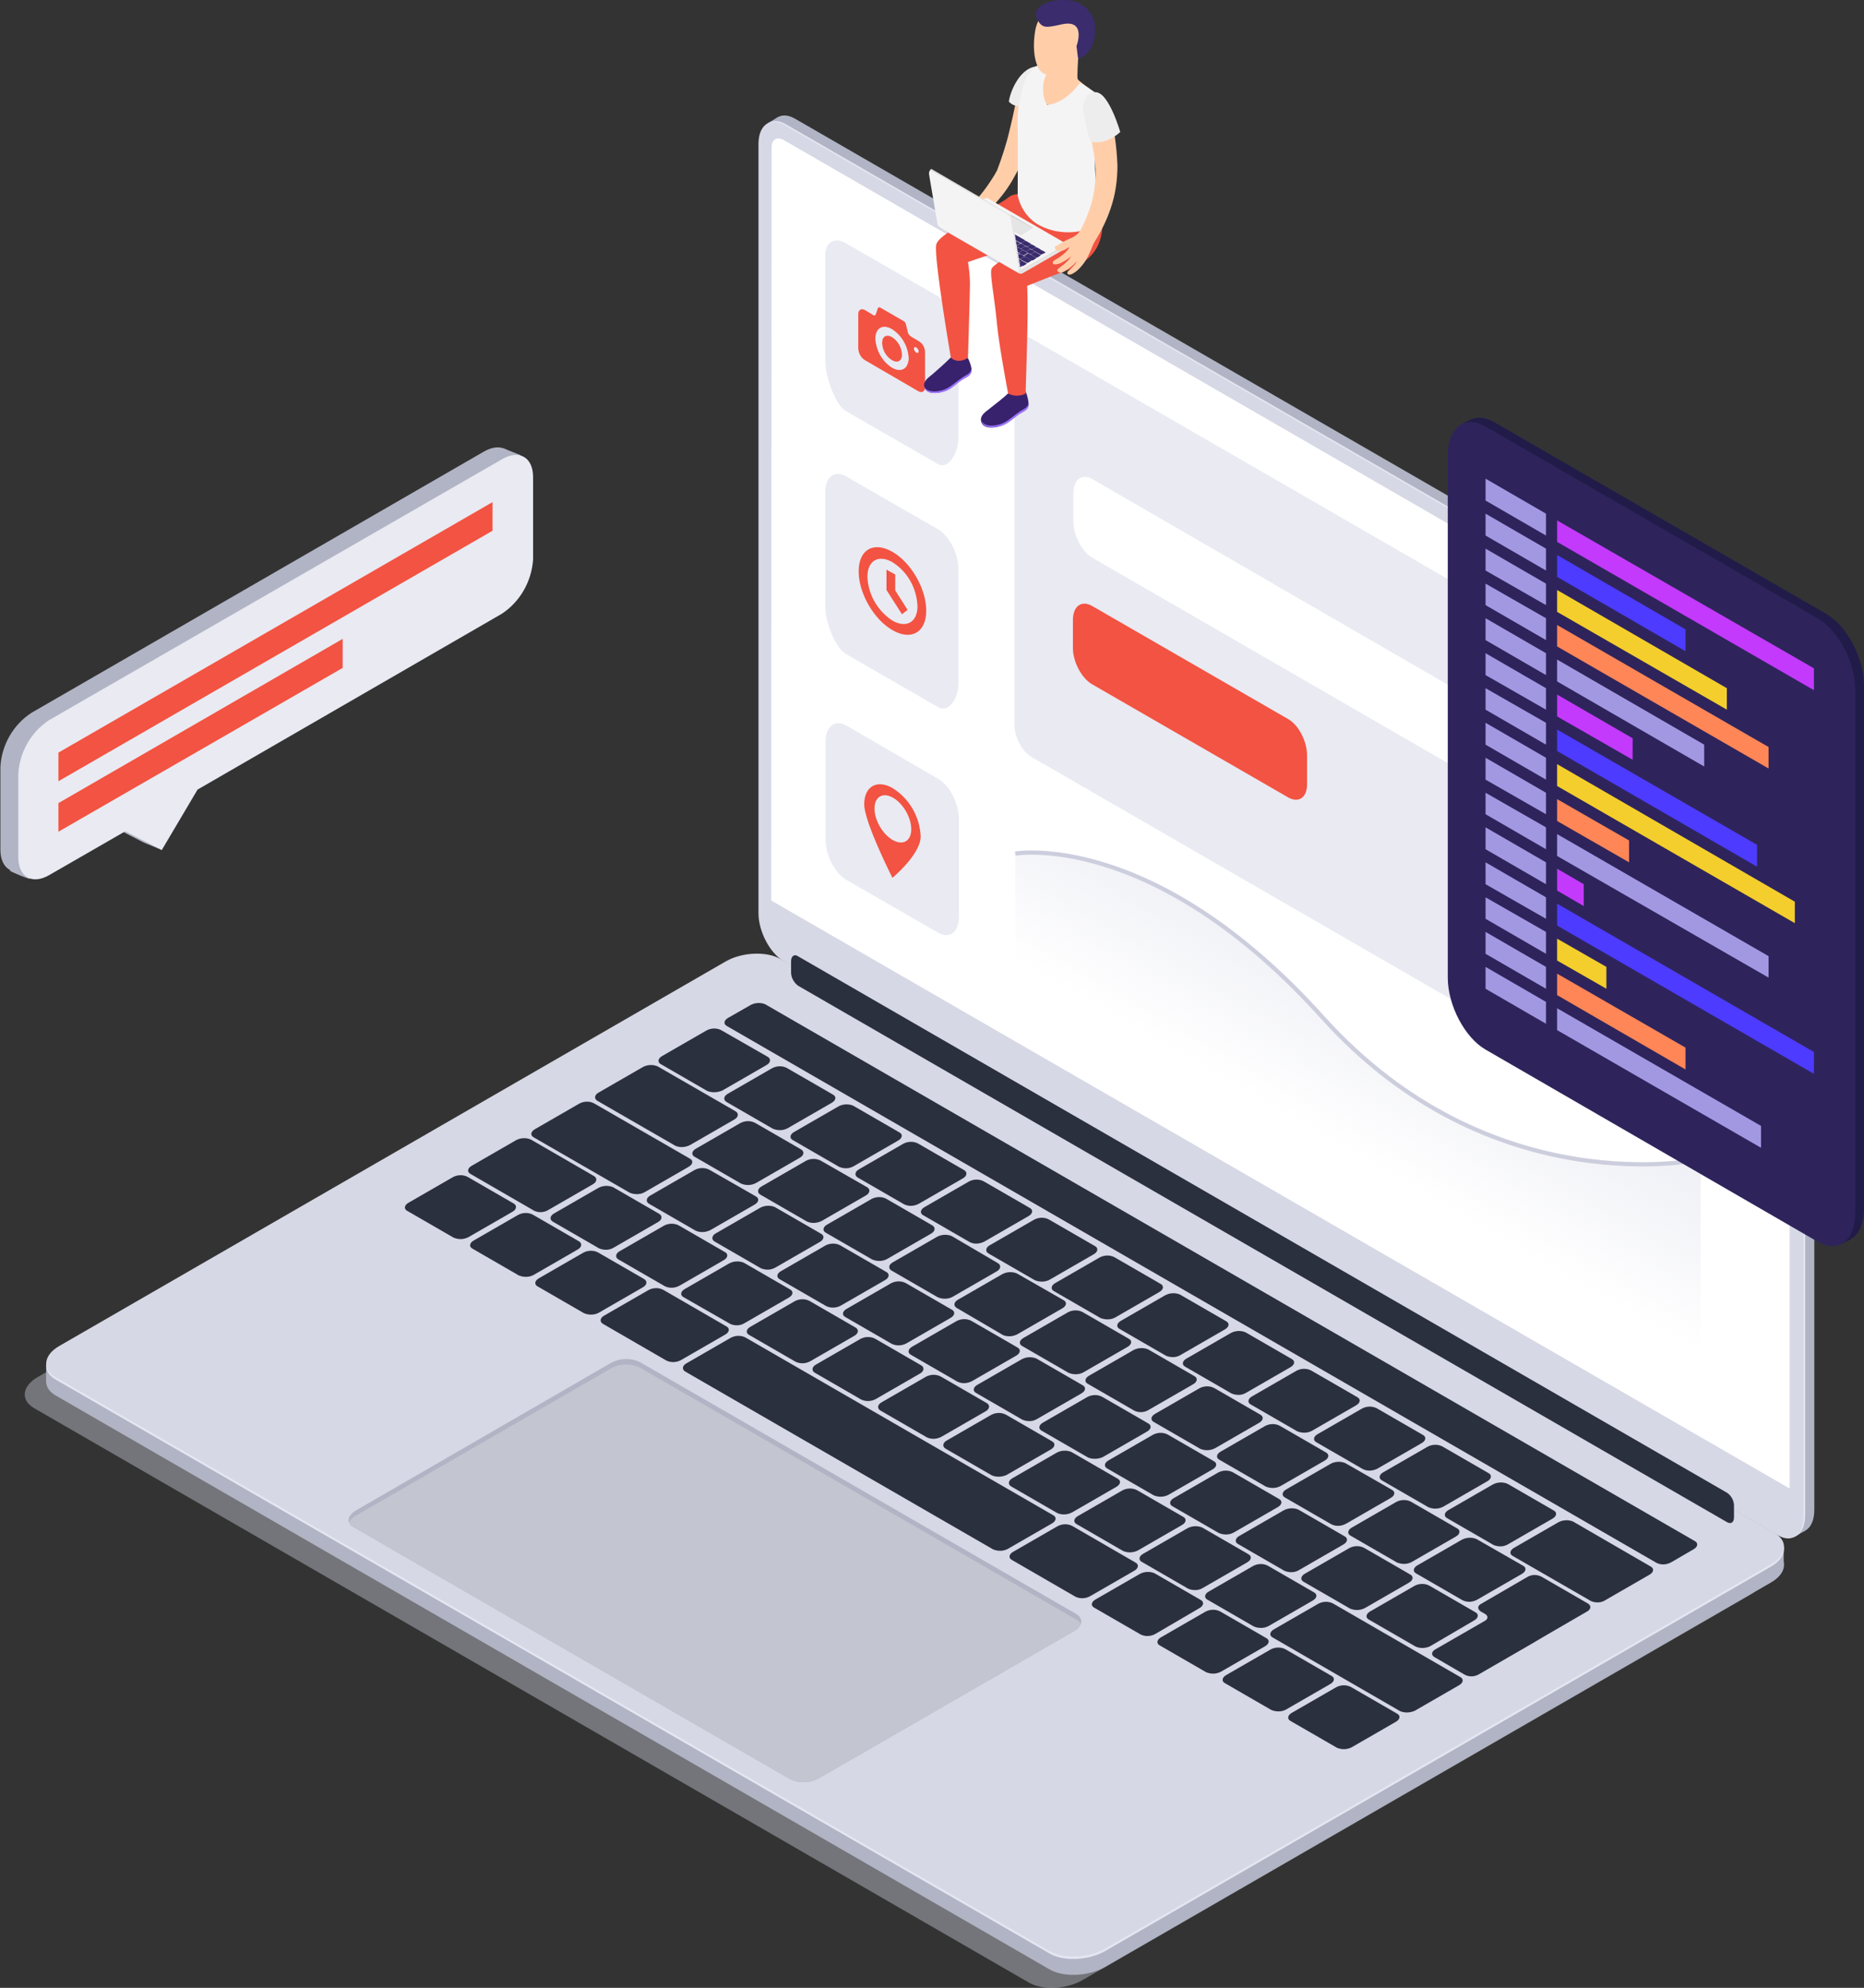 <?xml version="1.0" encoding="utf-8"?>
<!-- Generator: Adobe Illustrator 23.0.6, SVG Export Plug-In . SVG Version: 6.00 Build 0)  -->
<svg version="1.1" id="Calque_1" xmlns="http://www.w3.org/2000/svg" xmlns:xlink="http://www.w3.org/1999/xlink" x="0px" y="0px"
	 viewBox="0 0 468.9 500" style="enable-background:new 0 0 468.9 500;" xml:space="preserve">
<rect x="0" y="0" width="468.9" height="500" fill="#333333" stroke="none"/>
<style type="text/css">
	.st0{fill:#B1B4C4;}
	.st1{fill:#E4E7F2;}
	.st2{fill:#D6D8E5;}
	.st3{fill:#FFFFFF;}
	.st4{opacity:0.5;fill:url(#SVGID_1_);enable-background:new    ;}
	.st5{opacity:0.4;fill:#D6D8E5;enable-background:new    ;}
	.st6{fill:#2B303F;}
	.st7{fill:#C3C6D1;}
	.st8{fill:#E9EAF2;}
	.st9{fill:#F35342;}
	.st10{fill:url(#SVGID_2_);}
	.st11{fill:none;stroke:#CCCEDD;stroke-width:1.06;stroke-miterlimit:10;}
	.st12{fill:#FFCEA9;}
	.st13{fill:#38226D;}
	.st14{fill:#9C73FF;}
	.st15{fill:#F4F4F4;}
	.st16{fill:#3A2C6D;}
	.st17{fill:#BFBFBF;}
	.st18{fill:#E5E5E5;}
	.st19{fill:#EDEDED;}
	.st20{fill:#211B49;}
	.st21{fill:#2E245B;}
	.st22{fill:#A298E2;}
	.st23{fill:#C33AFC;}
	.st24{fill:#F4CE2C;}
	.st25{fill:#FF8657;}
	.st26{fill:#4D3BFF;}
</style>
<title>app_development_SVG</title>
<g id="Слой_2">
	<g id="Слой_1-2">
		<g id="Laptop">
			<path class="st0" d="M450,384.6L199.9,240.2c-3.5-2-6.4-7.5-6.4-12.1V34.6c0-4.7,2.8-6.8,6.4-4.8L450,174.2
				c3.5,2,6.4,7.5,6.4,12.1v193.5C456.4,384.5,453.5,386.7,450,384.6z"/>
			<polygon class="st0" points="451.3,386.6 454.1,385 452.9,376.8 			"/>
			<path class="st0" d="M193.1,31l2.7-1.6l3.9,2.2c0,0-4.2,0.6-4.3,0.6S193.1,31,193.1,31z"/>
			<path class="st1" d="M447.8,386L197.6,241.6c-3.5-2-6.4-7.5-6.4-12.1V36c0-4.7,2.9-6.8,6.4-4.8l250.1,144.4
				c3.5,2,6.4,7.5,6.4,12.1v193.4C454.1,385.8,451.3,388,447.8,386z"/>
			<path class="st2" d="M447.3,386.2L197.2,241.8c-3.5-2-6.4-7.5-6.4-12.1V36.2c0-4.7,2.9-6.8,6.4-4.8l250.1,144.4
				c3.5,2,6.4,7.5,6.4,12.1v193.5C453.7,386.1,450.8,388.2,447.3,386.2z"/>
			<path class="st3" d="M450.2,374.4L194,226.5L194.1,37c0-1.9,1.4-2.7,3-1.8l250.1,144.4c1.8,1.2,2.9,3.1,3,5.3L450.2,374.4z"/>
			
				<linearGradient id="SVGID_1_" gradientUnits="userSpaceOnUse" x1="-238.04" y1="-1945.706" x2="-238.04" y2="-1778.436" gradientTransform="matrix(0.87 0.5 0 -1.15 529.19 -1828.523)">
				<stop  offset="0.21" style="stop-color:#FFFFFF;stop-opacity:0"/>
				<stop  offset="1" style="stop-color:#FFFFFF;stop-opacity:0.2"/>
			</linearGradient>
			<path class="st4" d="M450.1,374.5L194,226.5L194.1,37c0-1.9,1.4-2.7,3-1.8l250.1,144.4c1.8,1.2,2.9,3.1,3,5.3L450.1,374.5z"/>
			<path class="st5" d="M258.7,498.6L8.6,354.2c-3.5-2-3.1-5.6,1-7.9l167.6-96.7c4-2.3,10.2-2.6,13.7-0.6l250.1,144.4
				c3.5,2,3.1,5.6-1,7.9l-167.6,96.7C268.3,500.4,262.2,500.7,258.7,498.6z"/>
			<path class="st0" d="M264.1,495.4L14,351c-3.5-2-3.1-5.6,1-7.9l167.6-96.7c4-2.3,10.2-2.6,13.7-0.6l250.1,144.4
				c3.5,2,3.1,5.6-1,7.9l-167.5,96.7C273.8,497.1,267.6,497.4,264.1,495.4z"/>
			<polygon class="st0" points="11.6,347.7 11.6,343 17,345.2 			"/>
			<polygon class="st0" points="448.7,393.7 448.7,389.1 444.8,390.4 447.4,394.2 			"/>
			<path class="st1" d="M264.1,491.4L14,347c-3.5-2-3.1-5.6,1-7.9l167.6-96.7c4-2.3,10.2-2.6,13.7-0.6l250.1,144.4
				c3.5,2,3.1,5.6-1,7.9l-167.5,96.7C273.8,493.1,267.6,493.4,264.1,491.4z"/>
			<path class="st2" d="M264.1,490.8L14,346.4c-3.5-2-3.1-5.6,1-7.9l167.6-96.7c4-2.3,10.2-2.6,13.7-0.6l250.1,144.4
				c3.5,2,3.1,5.6-1,7.9l-167.5,96.7C273.8,492.5,267.6,492.8,264.1,490.8z"/>
			<path class="st6" d="M177.9,274.4l-11.6-6.7c-1-0.5-0.8-1.5,0.3-2.1l11.1-6.4c1.1-0.6,2.5-0.7,3.7-0.1l11.7,6.7
				c0.9,0.5,0.8,1.5-0.3,2.1l-11.1,6.4C180.5,274.8,179.1,274.9,177.9,274.4z"/>
			<path class="st6" d="M194.4,283.9l-11.6-6.7c-0.9-0.5-0.8-1.5,0.3-2.1l11.1-6.4c1.1-0.6,2.5-0.7,3.7-0.1l11.6,6.7
				c1,0.5,0.8,1.5-0.3,2.1l-11.1,6.4C197,284.4,195.6,284.4,194.4,283.9z"/>
			<path class="st6" d="M211.1,293.5l-11.6-6.7c-1-0.5-0.8-1.5,0.3-2.1l11.1-6.4c1.1-0.6,2.5-0.7,3.7-0.2l11.6,6.7
				c1,0.5,0.8,1.5-0.3,2.1l-11.1,6.4C213.6,294,212.3,294,211.1,293.5z"/>
			<path class="st6" d="M227.4,302.9l-11.6-6.7c-0.9-0.5-0.8-1.5,0.3-2.1l11.1-6.4c1.1-0.6,2.5-0.7,3.7-0.1l11.6,6.7
				c0.9,0.5,0.8,1.5-0.3,2.1l-11.1,6.4C229.9,303.4,228.6,303.5,227.4,302.9z"/>
			<path class="st6" d="M243.9,312.4l-11.6-6.7c-1-0.5-0.8-1.5,0.3-2.1l11.1-6.4c1.1-0.6,2.5-0.7,3.7-0.1l11.6,6.7
				c1,0.5,0.8,1.5-0.3,2.1l-11.1,6.4C246.4,312.9,245,313,243.9,312.4z"/>
			<path class="st6" d="M260.3,322l-11.6-6.7c-0.9-0.5-0.8-1.5,0.3-2.1l11.1-6.4c1.1-0.6,2.5-0.7,3.7-0.1l11.6,6.7
				c1,0.5,0.8,1.5-0.3,2.1l-11.1,6.4C262.9,322.5,261.5,322.5,260.3,322z"/>
			<path class="st6" d="M276.8,331.5l-11.6-6.7c-1-0.5-0.8-1.5,0.3-2.1l11.1-6.4c1.1-0.6,2.5-0.7,3.7-0.1l11.6,6.7
				c1,0.5,0.8,1.5-0.3,2.1l-11.1,6.4C279.4,332,278,332,276.8,331.5z"/>
			<path class="st6" d="M293.3,341l-11.6-6.7c-1-0.5-0.8-1.5,0.3-2.1l11.1-6.4c1.1-0.6,2.5-0.7,3.7-0.2l11.6,6.7
				c1,0.5,0.8,1.5-0.3,2.1l-11.1,6.4C295.9,341.5,294.5,341.5,293.3,341z"/>
			<path class="st6" d="M309.8,350.5l-11.6-6.7c-1-0.5-0.8-1.5,0.3-2.1l11.1-6.4c1.1-0.6,2.5-0.7,3.7-0.2l11.6,6.7
				c1,0.5,0.8,1.5-0.3,2.1l-11.1,6.4C312.4,351,311,351,309.8,350.5z"/>
			<path class="st6" d="M326.3,360l-11.6-6.7c-1-0.5-0.8-1.5,0.3-2.1l11.1-6.4c1.1-0.6,2.5-0.7,3.7-0.1l11.6,6.7
				c1,0.5,0.8,1.5-0.3,2.1l-11.1,6.4C328.9,360.5,327.5,360.5,326.3,360z"/>
			<path class="st6" d="M342.8,369.5l-11.6-6.7c-1-0.5-0.8-1.5,0.3-2.1l11.1-6.4c1.1-0.6,2.5-0.7,3.7-0.1l11.6,6.7
				c1,0.5,0.8,1.5-0.3,2.1l-11.1,6.4C345.3,370,344,370.1,342.8,369.5z"/>
			<path class="st6" d="M359.3,379.1l-11.6-6.7c-1-0.5-0.8-1.5,0.3-2.1l11.1-6.4c1.1-0.6,2.5-0.7,3.7-0.1l11.6,6.7
				c1,0.5,0.8,1.5-0.3,2.1l-11.1,6.4C361.8,379.6,360.5,379.6,359.3,379.1z"/>
			<path class="st6" d="M375.7,388.6l-11.6-6.7c-1-0.5-0.8-1.5,0.3-2.1l11.1-6.4c1.1-0.6,2.5-0.7,3.7-0.2l11.6,6.7
				c1,0.5,0.8,1.5-0.3,2.1l-11.1,6.4C378.3,389.1,376.9,389.1,375.7,388.6z"/>
			<path class="st6" d="M400.2,402.7l-19.6-11.3c-1-0.5-0.8-1.5,0.3-2.1l11.1-6.4c1.1-0.6,2.5-0.7,3.7-0.2l19.5,11.3
				c1,0.5,0.8,1.5-0.3,2.1l-11.1,6.4C402.7,403.2,401.4,403.2,400.2,402.7z"/>
			<path class="st6" d="M186.4,297.7l-11.6-6.7c-1-0.5-0.8-1.5,0.3-2.1l11.1-6.4c1.1-0.6,2.5-0.7,3.7-0.1l11.6,6.7
				c0.9,0.5,0.8,1.5-0.3,2.1l-11.1,6.4C188.9,298.2,187.6,298.2,186.4,297.7z"/>
			<path class="st6" d="M202.9,307.2l-11.6-6.7c-0.9-0.5-0.8-1.5,0.3-2.1l11.1-6.4c1.1-0.6,2.5-0.7,3.7-0.1l11.7,6.7
				c0.9,0.5,0.8,1.5-0.3,2.1l-11.1,6.4C205.5,307.7,204.1,307.8,202.9,307.2z"/>
			<path class="st6" d="M219.4,316.8l-11.6-6.7c-1-0.5-0.8-1.5,0.3-2.1l11.1-6.4c1.1-0.6,2.5-0.7,3.7-0.1l11.6,6.7
				c0.9,0.5,0.8,1.5-0.3,2.1l-11.1,6.4C222,317.3,220.6,317.3,219.4,316.8z"/>
			<path class="st6" d="M235.9,326.3l-11.6-6.7c-0.9-0.5-0.8-1.5,0.3-2.1l11.1-6.4c1.1-0.6,2.5-0.7,3.7-0.2l11.6,6.8
				c0.9,0.5,0.8,1.5-0.3,2.1l-11.1,6.4C238.5,326.8,237.1,326.8,235.9,326.3z"/>
			<path class="st6" d="M252.3,335.8l-11.6-6.8c-0.9-0.5-0.8-1.5,0.3-2.1l11.1-6.4c1.1-0.6,2.5-0.7,3.7-0.2l11.7,6.7
				c1,0.5,0.8,1.5-0.3,2.1l-11.1,6.4C254.9,336.2,253.5,336.3,252.3,335.8z"/>
			<path class="st6" d="M268.8,345.3l-11.6-6.7c-1-0.5-0.8-1.5,0.3-2.1l11.1-6.4c1.1-0.6,2.5-0.7,3.7-0.1l11.6,6.7
				c1,0.5,0.8,1.5-0.3,2.1l-11.1,6.4C271.4,345.8,270,345.8,268.8,345.3z"/>
			<path class="st6" d="M285.3,354.8l-11.6-6.7c-1-0.5-0.8-1.5,0.3-2.1l11.1-6.4c1.1-0.6,2.5-0.7,3.7-0.2l11.6,6.7
				c1,0.5,0.8,1.5-0.3,2.1l-11.1,6.4C287.9,355.3,286.5,355.4,285.3,354.8z"/>
			<path class="st6" d="M301.9,364.4l-11.6-6.7c-1-0.5-0.8-1.5,0.3-2.1l11.1-6.4c1.1-0.6,2.5-0.7,3.7-0.1l11.6,6.7
				c1,0.5,0.8,1.5-0.3,2.1l-11.1,6.4C304.4,364.9,303,364.9,301.9,364.4z"/>
			<path class="st6" d="M318.4,373.9l-11.6-6.7c-1-0.5-0.8-1.5,0.3-2.1l11.1-6.4c1.1-0.6,2.5-0.7,3.7-0.1l11.6,6.7
				c1,0.5,0.8,1.5-0.3,2.1l-11.1,6.4C320.9,374.4,319.6,374.4,318.4,373.9z"/>
			<path class="st6" d="M334.9,383.4l-11.6-6.7c-1-0.5-0.8-1.5,0.3-2.1l11.1-6.4c1.1-0.6,2.5-0.7,3.7-0.2l11.7,6.7
				c1,0.5,0.8,1.5-0.3,2.1l-11.1,6.4C337.5,383.9,336.1,384,334.9,383.4z"/>
			<path class="st6" d="M351.4,393l-11.6-6.7c-1-0.5-0.8-1.5,0.3-2.1l11.1-6.4c1.1-0.6,2.5-0.7,3.7-0.1l11.6,6.7
				c1,0.5,0.8,1.5-0.3,2.1l-11.1,6.4C354,393.5,352.6,393.5,351.4,393z"/>
			<path class="st6" d="M367.9,402.5l-11.6-6.7c-1-0.5-0.8-1.5,0.3-2.1l11.1-6.4c1.1-0.6,2.5-0.7,3.7-0.2l11.7,6.7
				c1,0.5,0.8,1.5-0.3,2.1l-11.1,6.4C370.5,403,369.1,403.1,367.9,402.5z"/>
			<path class="st6" d="M169.9,288.2l-19.6-11.3c-0.9-0.5-0.8-1.5,0.3-2.1l11.1-6.4c1.1-0.6,2.5-0.7,3.7-0.2l19.6,11.3
				c0.9,0.5,0.8,1.5-0.3,2.1l-11.1,6.4C172.4,288.6,171.1,288.7,169.9,288.2z"/>
			<path class="st6" d="M399.4,403.3l-11.6-6.7c-1.1-0.6-2.4-0.6-3.5,0l-11.7,6.8c-1,0.5-1,1.4,0,2l0.9,0.5c0.9,0.5,0.9,1.3,0,1.8
				l-12.5,7.2c-1,0.6-1,1.5,0,2l7.4,4.3c1.1,0.6,2.4,0.6,3.5,0l11.6-6.7l2.4-1.4l1.7-1l1.7-1l10-5.8
				C400.3,404.7,400.3,403.8,399.4,403.3z"/>
			<path class="st6" d="M114.1,311.3l-11.6-6.7c-1-0.5-0.8-1.5,0.3-2.1l11.1-6.4c1.1-0.6,2.5-0.7,3.7-0.1l11.6,6.7
				c0.9,0.5,0.8,1.5-0.3,2.1l-11.1,6.4C116.6,311.8,115.3,311.8,114.1,311.3z"/>
			<path class="st6" d="M130.5,320.8l-11.6-6.7c-1-0.5-0.8-1.5,0.3-2.1l11.1-6.4c1.1-0.6,2.5-0.7,3.7-0.1l11.6,6.7
				c0.9,0.5,0.8,1.5-0.3,2.1l-11.1,6.4C133.1,321.3,131.7,321.3,130.5,320.8z"/>
			<path class="st6" d="M146.9,330.3l-11.6-6.7c-1-0.5-0.8-1.5,0.3-2.1l11.1-6.4c1.1-0.6,2.5-0.7,3.7-0.1l11.6,6.7
				c0.9,0.5,0.8,1.5-0.3,2.1l-11.1,6.4C149.5,330.8,148.1,330.8,146.9,330.3z"/>
			<path class="st6" d="M286.9,411.1l-11.6-6.7c-1-0.5-0.8-1.5,0.3-2.1l11.1-6.4c1.1-0.6,2.5-0.7,3.7-0.2l11.6,6.7
				c1,0.5,0.8,1.5-0.3,2.1l-11.1,6.5C289.5,411.6,288.1,411.7,286.9,411.1z"/>
			<path class="st6" d="M303.4,420.6l-11.6-6.7c-1-0.5-0.8-1.5,0.3-2.1l11.1-6.4c1.1-0.6,2.5-0.7,3.7-0.1l11.6,6.7
				c1,0.5,0.8,1.5-0.3,2.1l-11.1,6.4C305.9,421.1,304.6,421.1,303.4,420.6z"/>
			<path class="st6" d="M319.8,430.1l-11.6-6.7c-1-0.5-0.8-1.5,0.3-2.1l11.1-6.4c1.1-0.6,2.5-0.7,3.7-0.1l11.6,6.7
				c1,0.5,0.8,1.5-0.3,2.1l-11.1,6.4C322.4,430.6,321,430.6,319.8,430.1z"/>
			<path class="st6" d="M336.3,439.6l-11.6-6.7c-1-0.5-0.8-1.5,0.3-2.1l11.1-6.4c1.1-0.6,2.5-0.7,3.7-0.1l11.6,6.7
				c1,0.5,0.8,1.5-0.3,2.1l-11.1,6.4C338.8,440.1,337.5,440.1,336.3,439.6z"/>
			<path class="st6" d="M167.6,342.2l-15.9-9.2c-0.9-0.5-0.8-1.5,0.3-2.1l11.1-6.4c1.1-0.6,2.5-0.7,3.7-0.1l15.9,9.2
				c1,0.5,0.8,1.5-0.3,2.1l-11.1,6.4C170.2,342.7,168.8,342.8,167.6,342.2z"/>
			<path class="st6" d="M270.5,401.6l-15.9-9.2c-1-0.5-0.8-1.5,0.3-2.1l11.1-6.4c1.1-0.6,2.5-0.7,3.7-0.1l15.9,9.2
				c1,0.5,0.8,1.5-0.3,2.1l-11.1,6.4C273.1,402.1,271.7,402.2,270.5,401.6z"/>
			<path class="st6" d="M249.8,389.7L172.4,345c-0.9-0.5-0.8-1.5,0.3-2.1l11.1-6.4c1.1-0.6,2.5-0.7,3.7-0.1l77.4,44.7
				c1,0.5,0.8,1.5-0.3,2.1l-11.1,6.4C252.4,390.2,251,390.2,249.8,389.7z"/>
			<path class="st6" d="M174.9,309.5l-11.6-6.7c-0.9-0.5-0.8-1.5,0.3-2.1l11.1-6.4c1.1-0.6,2.5-0.7,3.7-0.1l11.7,6.7
				c1,0.5,0.8,1.5-0.3,2.1l-11.1,6.4C177.5,310,176.1,310.1,174.9,309.5z"/>
			<path class="st6" d="M191.4,319l-11.6-6.7c-0.9-0.5-0.8-1.5,0.3-2.1l11.1-6.4c1.1-0.6,2.5-0.7,3.7-0.2l11.6,6.7
				c1,0.5,0.8,1.5-0.3,2.1l-11.1,6.4C193.9,319.5,192.6,319.5,191.4,319z"/>
			<path class="st6" d="M207.8,328.5l-11.6-6.7c-1-0.5-0.8-1.5,0.3-2.1l11.1-6.4c1.1-0.6,2.5-0.7,3.7-0.1l11.6,6.7
				c1,0.5,0.8,1.5-0.3,2.1l-11.1,6.4C210.4,329,209,329.1,207.8,328.5z"/>
			<path class="st6" d="M224.3,338l-11.6-6.7c-1-0.5-0.8-1.5,0.3-2.1l11.1-6.4c1.1-0.6,2.5-0.7,3.7-0.1l11.6,6.7
				c1,0.5,0.8,1.5-0.3,2.1l-11.1,6.4C226.9,338.5,225.5,338.6,224.3,338z"/>
			<path class="st6" d="M240.8,347.5l-11.6-6.7c-1-0.5-0.8-1.5,0.3-2.1l11.1-6.4c1.1-0.6,2.5-0.7,3.7-0.1l11.6,6.7
				c1,0.5,0.8,1.5-0.3,2.1l-11.1,6.4C243.3,348,242,348.1,240.8,347.5z"/>
			<path class="st6" d="M257.2,357.1l-11.6-6.7c-1-0.5-0.8-1.5,0.3-2.1l11.1-6.4c1.1-0.6,2.5-0.7,3.7-0.2l11.6,6.7
				c1,0.5,0.8,1.5-0.3,2.1l-11.1,6.4C259.8,357.6,258.4,357.6,257.2,357.1z"/>
			<path class="st6" d="M273.7,366.6l-11.6-6.7c-1-0.5-0.8-1.5,0.3-2.1l11.1-6.4c1.1-0.6,2.5-0.7,3.7-0.1l11.6,6.7
				c1,0.5,0.8,1.5-0.3,2.1l-11.1,6.4C276.3,367,274.9,367.1,273.7,366.6z"/>
			<path class="st6" d="M290.2,376.1l-11.6-6.7c-1-0.5-0.8-1.5,0.3-2.1l11.1-6.4c1.1-0.6,2.5-0.7,3.7-0.1l11.6,6.7
				c1,0.5,0.8,1.5-0.3,2.1l-11.1,6.4C292.7,376.6,291.4,376.6,290.2,376.1z"/>
			<path class="st6" d="M306.6,385.6l-11.6-6.7c-1-0.5-0.8-1.5,0.3-2.1l11.1-6.4c1.1-0.6,2.5-0.7,3.7-0.1l11.6,6.7
				c1,0.5,0.8,1.5-0.3,2.1l-11.1,6.4C309.2,386.1,307.8,386.1,306.6,385.6z"/>
			<path class="st6" d="M323.1,395.1l-11.6-6.7c-1-0.5-0.8-1.5,0.3-2.1l11.1-6.4c1.1-0.6,2.5-0.7,3.7-0.2l11.6,6.7
				c1,0.5,0.8,1.5-0.3,2.1l-11.1,6.4C325.7,395.6,324.3,395.6,323.1,395.1z"/>
			<path class="st6" d="M339.6,404.6l-11.6-6.7c-1-0.5-0.8-1.5,0.3-2.1l11.1-6.4c1.1-0.6,2.5-0.7,3.7-0.1l11.6,6.7
				c1,0.5,0.8,1.5-0.3,2.1l-11.1,6.4C342.1,405.1,340.8,405.1,339.6,404.6z"/>
			<path class="st6" d="M356,414.1l-11.6-6.7c-1-0.5-0.8-1.5,0.3-2.1l11.1-6.4c1.1-0.6,2.5-0.7,3.7-0.1l11.6,6.7
				c1,0.5,0.8,1.5-0.3,2.1l-11.1,6.5C358.6,414.6,357.2,414.7,356,414.1z"/>
			<path class="st6" d="M158.4,300l-24.1-13.9c-1-0.5-0.8-1.5,0.3-2.1l11.1-6.4c1.1-0.6,2.5-0.7,3.7-0.1l24.1,13.9
				c1,0.5,0.8,1.5-0.3,2.1l-11.1,6.4C161,300.5,159.6,300.5,158.4,300z"/>
			<path class="st6" d="M150.7,314l-11.6-6.7c-0.9-0.5-0.8-1.5,0.3-2.1l11.1-6.4c1.1-0.6,2.5-0.7,3.7-0.2l11.6,6.7
				c0.9,0.5,0.8,1.5-0.3,2.1l-11.1,6.4C153.3,314.5,151.9,314.5,150.7,314z"/>
			<path class="st6" d="M167.2,323.5l-11.6-6.7c-0.9-0.5-0.8-1.5,0.3-2.1l11.1-6.4c1.1-0.6,2.5-0.7,3.7-0.1l11.6,6.7
				c1,0.5,0.8,1.5-0.3,2.1l-11.1,6.4C169.8,324,168.4,324.1,167.2,323.5z"/>
			<path class="st6" d="M183.7,333l-11.7-6.7c-1-0.5-0.8-1.5,0.3-2.1l11.1-6.4c1.1-0.6,2.5-0.7,3.7-0.2l11.6,6.7
				c1,0.5,0.8,1.5-0.3,2.1l-11.1,6.4C186.2,333.5,184.8,333.5,183.7,333z"/>
			<path class="st6" d="M200.1,342.5l-11.6-6.7c-1-0.5-0.8-1.5,0.3-2.1l11.1-6.4c1.1-0.6,2.5-0.7,3.7-0.1l11.6,6.7
				c0.9,0.5,0.8,1.5-0.3,2.1l-11.1,6.4C202.7,343,201.3,343.1,200.1,342.5z"/>
			<path class="st6" d="M216.6,352l-11.6-6.7c-0.9-0.5-0.8-1.5,0.3-2.1l11.1-6.4c1.1-0.6,2.5-0.7,3.7-0.1l11.6,6.7
				c0.9,0.5,0.8,1.5-0.3,2.1l-11.1,6.4C219.2,352.5,217.8,352.6,216.6,352z"/>
			<path class="st6" d="M233.1,361.5l-11.6-6.7c-0.9-0.5-0.8-1.5,0.3-2.1l11.1-6.4c1.1-0.6,2.5-0.7,3.7-0.1l11.6,6.7
				c0.9,0.5,0.8,1.5-0.3,2.1l-11.1,6.4C235.6,362,234.3,362.1,233.1,361.5z"/>
			<path class="st6" d="M249.5,371.1l-11.6-6.7c-0.9-0.5-0.8-1.5,0.3-2.1l11.1-6.4c1.1-0.6,2.5-0.7,3.7-0.1l11.6,6.7
				c1,0.5,0.8,1.5-0.3,2.1l-11.1,6.4C252.1,371.5,250.7,371.6,249.5,371.1z"/>
			<path class="st6" d="M266,380.6l-11.6-6.7c-0.9-0.5-0.8-1.5,0.3-2.1l11.1-6.4c1.1-0.6,2.5-0.7,3.7-0.2l11.6,6.7
				c1,0.5,0.8,1.5-0.3,2.1l-11.1,6.4C268.6,381,267.2,381.1,266,380.6z"/>
			<path class="st6" d="M282.5,390.1l-11.6-6.7c-1-0.5-0.8-1.5,0.3-2.1l11.1-6.4c1.1-0.6,2.5-0.7,3.7-0.1l11.6,6.7
				c1,0.5,0.8,1.5-0.3,2.1l-11.1,6.4C285,390.6,283.6,390.6,282.5,390.1z"/>
			<path class="st6" d="M298.9,399.6l-11.6-6.7c-1-0.5-0.8-1.5,0.3-2.1l11.1-6.4c1.1-0.6,2.5-0.7,3.7-0.2l11.6,6.7
				c1,0.5,0.8,1.5-0.3,2.1l-11.1,6.4C301.5,400.1,300.1,400.1,298.9,399.6z"/>
			<path class="st6" d="M315.4,409.1l-11.6-6.7c-1-0.5-0.8-1.5,0.3-2.1l11.1-6.4c1.1-0.6,2.5-0.7,3.7-0.1l11.6,6.7
				c1,0.5,0.8,1.5-0.3,2.1l-11.1,6.4C318,409.6,316.6,409.6,315.4,409.1z"/>
			<path class="st6" d="M352.2,430.4l-32-18.5c-1-0.5-0.8-1.5,0.3-2.1l11.1-6.4c1.1-0.6,2.5-0.7,3.7-0.1l32,18.5
				c1,0.5,0.8,1.5-0.3,2.1l-11.1,6.4C354.8,430.8,353.4,430.9,352.2,430.4z"/>
			<path class="st6" d="M134.3,304.5l-15.9-9.2c-1-0.5-0.8-1.5,0.3-2.1l11.1-6.4c1.1-0.6,2.5-0.7,3.7-0.2l15.9,9.2
				c0.9,0.5,0.8,1.5-0.3,2.1l-11.1,6.4C136.9,305,135.5,305.1,134.3,304.5z"/>
			<path class="st6" d="M416.7,393.1l-233.8-135c-1-0.5-0.8-1.5,0.3-2.1l5.6-3.2c1.1-0.6,2.5-0.7,3.7-0.2l233.8,135
				c1,0.5,0.8,1.5-0.3,2.1l-5.5,3.2C419.3,393.6,417.9,393.7,416.7,393.1z"/>
			<path class="st0" d="M271.9,408.5c-0.3,0.7-0.9,1.3-1.6,1.7l-64.3,37.1c-2.2,1.2-4.8,1.3-7.1,0.3l-110-63.5
				c-0.5-0.2-0.8-0.6-1.1-1.1c-0.4-1,0.2-2.1,1.6-3l64.3-37.2c2.2-1.2,4.8-1.3,7.1-0.3l110,63.5
				C271.7,406.5,272.2,407.5,271.9,408.5z"/>
			<path class="st7" d="M271.9,408.5c-0.3,0.7-0.9,1.3-1.6,1.7l-64.3,37.1c-2.2,1.2-4.8,1.3-7.1,0.3l-110-63.5
				c-0.5-0.2-0.8-0.6-1.1-1.1c0.3-0.7,0.9-1.3,1.6-1.7l64.3-37.1c2.2-1.2,4.8-1.3,7.1-0.3l110,63.5
				C271.2,407.6,271.6,408,271.9,408.5z"/>
			<path class="st6" d="M434.5,382.9l-233.8-135c-1-0.8-1.7-2-1.7-3.3v-2.8c0-1.3,0.8-1.9,1.7-1.3l233.8,135c1.1,0.8,1.7,2,1.7,3.3
				v2.8C436.2,382.9,435.5,383.4,434.5,382.9z"/>
			<path class="st8" d="M236,234.6l-23.1-13.3c-2.9-1.7-5.2-6.2-5.2-10v-24.8c0-3.9,2.4-5.6,5.2-4l23.1,13.4c2.9,1.7,5.2,6.2,5.2,10
				v24.8C241.2,234.5,238.9,236.2,236,234.6z"/>
			<path class="st8" d="M235.9,177.8l-23.1-13.3c-2.9-1.7-5.2-8.5-5.2-11.8v-28.9c0-3.9,2.4-5.6,5.2-4l23.1,13.3
				c2.9,1.7,5.2,6.2,5.2,10V172C241.1,175.4,238.8,179.5,235.9,177.8z"/>
			<path class="st9" d="M224.5,158.5c-4.7-2.7-8.5-9.3-8.5-14.8s3.8-7.6,8.5-4.9s8.5,9.3,8.5,14.8S229.2,161.2,224.5,158.5z
				 M224.5,141.4c-3.5-2-6.3-0.4-6.3,3.7c0.2,4.5,2.6,8.6,6.3,11c3.5,2,6.3,0.4,6.3-3.6C230.6,147.9,228.3,143.8,224.5,141.4z"/>
			<polygon class="st9" points="226.9,154.5 223,148.4 223,143.3 225.2,144.5 225.2,148.5 228.3,153.4 			"/>
			<path class="st8" d="M235.9,116.7l-23.1-13.3c-2.9-1.7-5.2-9.2-5.2-12.6V64.2c0-3.3,2.4-4.7,5.2-3l23.1,13.3c3.1,2,5,5.4,5.2,9.1
				v26.6C241.1,113.5,238.8,118.3,235.9,116.7z"/>
			<path class="st9" d="M224.4,84.8c-1.4-0.8-2.5-0.2-2.5,1.5c0.1,1.8,1,3.4,2.5,4.3c1.4,0.8,2.5,0.2,2.5-1.4
				C226.8,87.3,225.8,85.7,224.4,84.8z M231.1,85.8l-2-1.2c-0.3-0.2-0.6-0.6-0.7-0.9l-0.5-2.1c-0.1-0.4-0.3-0.7-0.7-0.9l-5.7-3.3
				c-0.3-0.2-0.6-0.1-0.7,0.2l-0.5,1.5c-0.1,0.2-0.3,0.3-0.6,0.2c0,0-0.1,0-0.1-0.1l-2-1.2c-0.9-0.5-1.7-0.1-1.7,1v8.7
				c0.1,1.2,0.7,2.3,1.7,2.9l13.4,7.8c0.9,0.5,1.7,0.1,1.7-1v-8.7C232.7,87.4,232.1,86.4,231.1,85.8L231.1,85.8z M224.4,92.5
				c-2.5-1.6-4-4.3-4.2-7.3c0-2.7,1.9-3.8,4.2-2.4c2.5,1.6,4,4.3,4.2,7.3C228.5,92.8,226.7,93.8,224.4,92.5L224.4,92.5z M230.5,88.7
				c-0.3-0.2-0.6-0.6-0.6-1c0-0.4,0.3-0.5,0.6-0.3c0.3,0.2,0.6,0.6,0.6,1C231.1,88.7,230.8,88.9,230.5,88.7L230.5,88.7z"/>
			<path class="st9" d="M231.6,210.4c0,4.5-7.1,10.4-7.1,10.4s-7.1-14-7.1-18.5s3.2-6.3,7.1-4.1
				C228.7,200.8,231.4,205.4,231.6,210.4z"/>
			<ellipse transform="matrix(0.866 -0.5 0.5 0.866 -72.894 139.873)" class="st8" cx="224.6" cy="206" rx="3.8" ry="6.5"/>
			<path class="st8" d="M399.1,271l-139.6-80.6c-2.4-1.4-4.3-5-4.3-8.1V88.4c0-3.1,1.9-4.6,4.3-3.2l139.6,80.6
				c2.4,1.4,4.3,5,4.3,8.1v93.8C403.4,270.9,401.5,272.4,399.1,271z"/>
			<path class="st3" d="M383,202.8l-108.2-62.5c-2.6-1.5-4.8-5.6-4.8-9.1v-7.1c0-3.5,2.1-5.1,4.8-3.6L383,183.1
				c2.6,1.5,4.7,5.6,4.7,9.1v7.1C387.7,202.7,385.6,204.3,383,202.8z"/>
			<path class="st9" d="M324.1,200.6l-49.4-28.5c-2.6-1.5-4.8-5.6-4.8-9.1v-7c0-3.5,2.1-5.1,4.8-3.6l49.4,28.5
				c2.6,1.5,4.7,5.6,4.7,9.1v7C328.9,200.5,326.8,202.1,324.1,200.6z"/>
			
				<linearGradient id="SVGID_2_" gradientUnits="userSpaceOnUse" x1="262.172" y1="-37.316" x2="262.172" y2="-82.516" gradientTransform="matrix(0.87 0.5 0 -1.15 113.55 65.177)">
				<stop  offset="0" style="stop-color:#E9EAF2;stop-opacity:0.8"/>
				<stop  offset="1" style="stop-color:#E9EAF2;stop-opacity:0"/>
			</linearGradient>
			<path class="st10" d="M427.9,291.6c0,0-52.6,11.6-95.2-35.7s-77.3-41.2-77.3-41.2v29.5l172.4,99.6V291.6z"/>
			<path class="st11" d="M427.9,291.6c0,0-52.6,11.6-95.2-35.7s-77.3-41.2-77.3-41.2"/>
		</g>
		<g id="Men_12">
			<path id="_Контур_" class="st12" d="M255.2,44.4c-1.5,2.8-3.4,5.3-5.6,7.6c-0.6,0.7-5.2-1.1-4.3-1.6s4-4.7,5.5-7.5
				c1.3-3.4,2.4-6.8,3.2-10.3c0.9-3.5,1.8-8.5,2.5-10.9c0.4-1.8,1.8-3.2,3.5-3.6c1.7-0.4,2.8,0.1,2.4,2.1
				C262,23.7,259.3,37.5,255.2,44.4z"/>
			<path class="st13" d="M257.8,98.3c-1.4,1.2-3.6,0.1-3.7,0.2c-1.7,1.6-3.5,3-5.3,4.4c-0.9,0.7-2.3,1.6-2,3
				c0.4,2.4,4.3,1.7,5.8,0.9s2.7-2,4-2.8c1-0.6,2-0.9,2.1-2.2C258.9,101.1,258.1,98.2,257.8,98.3z"/>
			<path class="st14" d="M258.8,101.3c-0.2,1.2-1.1,1.5-2.1,2.1c-1.4,0.9-2.6,2.1-4.1,2.9s-4.7,1.4-5.7-0.4c0.5,2.3,4.3,1.6,5.8,0.9
				s2.7-2,4-2.8c1-0.6,2-0.9,2.1-2.2C258.8,101.6,258.8,101.5,258.8,101.3z"/>
			<path class="st13" d="M243.3,89.9c-1.4,1.2-3.9-0.1-4.1,0c-1.5,1.5-3.1,2.9-4.7,4.3c-0.9,0.7-2.3,1.7-2,3
				c0.4,2.4,4.3,1.7,5.8,0.9s2.6-2,4-2.8c1-0.6,2-0.9,2.1-2.2C244.5,92.3,243.5,89.8,243.3,89.9z"/>
			<path class="st14" d="M244.4,92.7c-0.2,1.2-1.1,1.5-2.1,2.1c-1.4,0.9-2.6,2.1-4.1,2.9s-4.7,1.4-5.7-0.4c0.5,2.3,4.3,1.6,5.8,0.9
				s2.6-2,4-2.8c1-0.6,2-0.9,2.1-2.2C244.4,93.1,244.4,92.9,244.4,92.7z"/>
			<path id="_Контур_2" class="st9" d="M277,52.2c1.6,9.9-2.8,13.6-8.6,15.8c-4.1,1.5-10,3.9-10,3.9s0.1,2.2,0.1,7.1
				c0,4.3-0.5,20-0.5,20c-1.4,0.7-3,0.7-4.4,0c0,0-2.3-12.1-2.8-17.5c-0.7-7.4-1.8-12.2-1.4-13.8c0.3-1.4,8.4-5.4,11-7.5l-16.9,5.7
				c0.3,1.8,0.5,3.7,0.5,5.6c-0.1,5.8-0.5,18.5-0.5,18.5s-2.3,1.7-4.3,0c0,0-4.3-25.1-3.7-28.4c0.5-3.2,15.4-9.6,18-11.8
				c0.9-0.8,2.1-1.1,3.3-0.9L277,52.2z"/>
			<g id="_Группа_">
				<g id="_Группа_2">
					<path id="_Контур_3" class="st15" d="M236.5,56.4l11.4-6.5c0.2-0.1,0.5-0.1,0.6,0l19.9,11.5l-11.7,6.7L236.5,56.4z"/>
					<path class="st16" d="M257.3,65.7l0.9,0.5c0.1,0,0.1,0.1,0,0.2l-0.8,0.5c-0.1,0-0.2,0-0.3,0l-0.9-0.5c-0.1,0-0.1-0.1,0-0.2
						l0.8-0.5C257.1,65.6,257.2,65.6,257.3,65.7z"/>
					<path class="st16" d="M256.1,65l0.9,0.5c0.1,0,0.1,0.1,0,0.2l-0.8,0.5c-0.1,0-0.2,0-0.3,0l-0.9-0.5c-0.1,0-0.1-0.1,0-0.2
						l0.8-0.5C255.9,64.9,256,64.9,256.1,65z"/>
					<path class="st16" d="M254.8,64.2l0.9,0.5c0.1,0,0.1,0.1,0,0.2l-0.8,0.5c-0.1,0-0.2,0-0.3,0l-0.9-0.5c-0.1,0-0.1-0.1,0-0.2
						l0.8-0.5C254.6,64.2,254.8,64.2,254.8,64.2z"/>
					<path class="st16" d="M253.6,63.5l0.9,0.5c0.1,0,0.1,0.1,0,0.2l-0.8,0.5c-0.1,0-0.2,0-0.3,0l-0.9-0.5c-0.1,0-0.1-0.1,0-0.2
						l0.8-0.5C253.4,63.5,253.5,63.5,253.6,63.5z"/>
					<path class="st16" d="M252.4,62.8l0.9,0.5c0.1,0,0.1,0.1,0,0.2l-0.8,0.5c-0.1,0-0.2,0-0.3,0l-0.9-0.5c-0.1,0-0.1-0.1,0-0.2
						l0.8-0.5C252.2,62.8,252.3,62.8,252.4,62.8z"/>
					<path class="st16" d="M251.2,62.1l0.9,0.5c0.1,0,0.1,0.1,0,0.2l-0.8,0.5c-0.1,0-0.2,0-0.3,0l-0.9-0.5c-0.1,0-0.1-0.1,0-0.2
						l0.8-0.5C251,62.1,251.1,62.1,251.2,62.1z"/>
					<path class="st16" d="M250,61.4l0.9,0.5c0.1,0,0.1,0.1,0,0.2l-0.8,0.5c-0.1,0-0.2,0-0.3,0l-0.9-0.5c-0.1,0-0.1-0.1,0-0.2
						l0.8-0.5C249.8,61.4,249.9,61.4,250,61.4z"/>
					<path class="st16" d="M248.7,60.7l0.9,0.5c0.1,0,0.1,0.1,0,0.2l-0.8,0.5c-0.1,0-0.2,0-0.3,0l-0.9-0.5c-0.1,0-0.1-0.1,0-0.2
						l0.8-0.5C248.5,60.7,248.6,60.7,248.7,60.7z"/>
					<path class="st16" d="M247.5,60l0.9,0.5c0.1,0,0.1,0.1,0,0.2l-0.8,0.5c-0.1,0-0.2,0-0.3,0l-0.9-0.5c-0.1,0-0.1-0.1,0-0.2
						l0.8-0.5C247.3,60,247.4,60,247.5,60z"/>
					<path class="st16" d="M246.3,59.3l0.9,0.5c0.1,0,0.1,0.1,0,0.2l-0.8,0.5c-0.1,0-0.2,0-0.3,0l-0.9-0.5c-0.1,0-0.1-0.1,0-0.2
						l0.8-0.5C246.1,59.2,246.2,59.2,246.3,59.3z"/>
					<path class="st16" d="M245.1,58.6l0.9,0.5c0.1,0,0.1,0.1,0,0.2l-0.8,0.5c-0.1,0-0.2,0-0.3,0l-0.9-0.5c-0.1,0-0.1-0.1,0-0.2
						l0.8-0.5C244.9,58.5,245,58.5,245.1,58.6z"/>
					<path class="st16" d="M243.8,57.9l0.9,0.5c0.1,0,0.1,0.1,0,0.2l-0.8,0.5c-0.1,0-0.2,0-0.3,0l-0.9-0.5c-0.1,0-0.1-0.1,0-0.2
						l0.8-0.5C243.6,57.8,243.8,57.8,243.8,57.9z"/>
					<path class="st16" d="M242.6,57.2l0.9,0.5c0.1,0,0.1,0.1,0,0.2l-0.8,0.5c-0.1,0-0.2,0-0.3,0l-0.9-0.5c-0.1,0-0.1-0.1,0-0.2
						l0.8-0.5C242.4,57.1,242.5,57.1,242.6,57.2z"/>
					<path class="st16" d="M240.8,56.1l1.4,0.8c0.1,0,0.1,0.1,0,0.2l-0.8,0.5c-0.1,0-0.2,0-0.3,0l-1.4-0.8c-0.1,0-0.1-0.1,0-0.2
						l0.8-0.5C240.6,56.1,240.7,56.1,240.8,56.1z"/>
					<path class="st16" d="M256.7,63.9l0.9,0.5c0.1,0,0.1,0.1,0,0.2l-0.8,0.5c-0.1,0.1-0.2,0.1-0.3,0l-0.9-0.5c-0.1,0-0.1-0.1,0-0.2
						l0.8-0.5C256.5,63.9,256.6,63.9,256.7,63.9z"/>
					<path class="st16" d="M255.4,63.2l0.9,0.5c0.1,0,0.1,0.1,0,0.2l-0.8,0.5c-0.1,0-0.2,0-0.3,0l-0.9-0.5c-0.1,0-0.1-0.1,0-0.2
						l0.8-0.5C255.3,63.2,255.4,63.2,255.4,63.2z"/>
					<path class="st16" d="M254.2,62.5l0.9,0.5c0.1,0,0.1,0.1,0,0.2l-0.8,0.5c-0.1,0-0.2,0-0.3,0l-0.9-0.5c-0.1,0-0.1-0.1,0-0.2
						l0.8-0.5C254,62.5,254.1,62.5,254.2,62.5z"/>
					<path class="st16" d="M253,61.8l0.9,0.5c0.1,0,0.1,0.1,0,0.2l-0.8,0.5c-0.1,0-0.2,0-0.3,0l-0.9-0.5c-0.1,0-0.1-0.1,0-0.2
						l0.8-0.5C252.8,61.8,252.9,61.7,253,61.8z"/>
					<path class="st16" d="M251.8,61.1l0.9,0.5c0.1,0,0.1,0.1,0,0.2l-0.8,0.5c-0.1,0-0.2,0-0.3,0l-0.9-0.5c-0.1,0-0.1-0.1,0-0.2
						l0.8-0.5C251.6,61,251.7,61,251.8,61.1z"/>
					<path class="st16" d="M250.6,60.4l0.9,0.5c0.1,0,0.1,0.1,0,0.2l-0.8,0.5c-0.1,0-0.2,0-0.3,0l-0.9-0.5c-0.1,0-0.1-0.1,0-0.2
						l0.8-0.5C250.4,60.3,250.5,60.3,250.6,60.4z"/>
					<path class="st16" d="M249.3,59.7l0.9,0.5c0.1,0,0.1,0.1,0,0.2l-0.8,0.5c-0.1,0-0.2,0-0.3,0l-0.9-0.5c-0.1,0-0.1-0.1,0-0.2
						l0.8-0.5C249.1,59.6,249.2,59.6,249.3,59.7z"/>
					<path class="st16" d="M248.1,59l0.9,0.5c0.1,0,0.1,0.1,0,0.2l-0.8,0.5c-0.1,0-0.2,0-0.3,0l-0.9-0.5c-0.1,0-0.1-0.1,0-0.2
						l0.8-0.5C247.9,59,248,59,248.1,59z"/>
					<path class="st16" d="M246.9,58.3l0.9,0.5c0.1,0,0.1,0.1,0,0.2l-0.8,0.5c-0.1,0-0.2,0-0.3,0l-0.9-0.5c-0.1,0-0.1-0.1,0-0.2
						l0.8-0.5C246.7,58.2,246.8,58.2,246.9,58.3z"/>
					<path class="st16" d="M245.6,57.5l0.9,0.5c0.1,0,0.1,0.1,0,0.2l-0.8,0.5c-0.1,0-0.2,0-0.3,0l-0.9-0.5c-0.1,0-0.1-0.1,0-0.2
						l0.8-0.5C245.5,57.5,245.6,57.5,245.6,57.5z"/>
					<path class="st16" d="M244.4,56.8l0.9,0.5c0.1,0,0.1,0.1,0,0.2l-0.8,0.5c-0.1,0-0.2,0-0.3,0l-0.9-0.5c-0.1,0-0.1-0.1,0-0.2
						l0.8-0.5C244.2,56.8,244.3,56.8,244.4,56.8z"/>
					<path class="st16" d="M243.2,56.1l0.9,0.5c0.1,0,0.1,0.1,0,0.2l-0.8,0.5c-0.1,0-0.2,0-0.3,0l-0.9-0.5c-0.1,0-0.1-0.1,0-0.2
						l0.8-0.5C243,56.1,243.1,56.1,243.2,56.1z"/>
					<path class="st16" d="M257.9,64.6l1.5,0.8c0.1,0,0.1,0.1,0,0.2l-0.8,0.5c-0.1,0-0.2,0-0.3,0l-1.5-0.8c-0.1,0-0.1-0.1,0-0.2
						l0.8-0.5C257.7,64.6,257.8,64.6,257.9,64.6z"/>
					<path class="st16" d="M240.9,56.1l0.9,0.5c0.1,0,0.2,0,0.3,0l0.9-0.5c0,0,0.1-0.1,0-0.1c0,0,0,0,0,0h-0.1c-0.1,0-0.1-0.1,0-0.1
						l0.9-0.5c0.1,0,0.1-0.1,0-0.2l-0.6-0.3c-0.1,0-0.2,0-0.3,0l-0.9,0.5l-0.2,0.1l-0.1,0.1l-0.1,0.1l-0.7,0.4
						C240.8,56,240.8,56.1,240.9,56.1z"/>
					<path class="st16" d="M262,62.9l0.9,0.5c0.1,0,0.1,0.1,0,0.2L262,64c-0.1,0.1-0.2,0.1-0.3,0l-0.9-0.5c-0.1,0-0.1-0.1,0-0.2
						l0.8-0.5C261.8,62.9,261.9,62.9,262,62.9z"/>
					<path class="st16" d="M260.8,62.2l0.9,0.5c0.1,0,0.1,0.1,0,0.2l-0.8,0.5c-0.1,0-0.2,0-0.3,0l-0.9-0.5c-0.1,0-0.1-0.1,0-0.2
						l0.8-0.5C260.6,62.2,260.7,62.2,260.8,62.2z"/>
					<path class="st16" d="M259.6,61.5l0.9,0.5c0.1,0,0.1,0.1,0,0.2l-0.8,0.5c-0.1,0-0.2,0-0.3,0l-0.9-0.5c-0.1,0-0.1-0.1,0-0.2
						l0.8-0.5C259.4,61.4,259.5,61.5,259.6,61.5z"/>
					<path class="st16" d="M249.2,55.5l0.9,0.5c0.1,0,0.1,0.1,0,0.2l-0.8,0.5c-0.1,0-0.2,0-0.3,0l-0.9-0.5c-0.1,0-0.1-0.1,0-0.2
						l0.8-0.5C249,55.5,249.1,55.5,249.2,55.5z"/>
					<path class="st16" d="M248,54.8l0.9,0.5c0.1,0,0.1,0.1,0,0.2l-0.8,0.5c-0.1,0-0.2,0-0.3,0l-0.9-0.5c-0.1,0-0.1-0.1,0-0.2
						l0.8-0.5C247.8,54.8,247.9,54.8,248,54.8z"/>
					<path class="st16" d="M246.8,54.1l0.9,0.5c0.1,0,0.1,0.1,0,0.2l-0.8,0.5c-0.1,0-0.2,0-0.3,0l-0.9-0.5c-0.1,0-0.1-0.1,0-0.2
						l0.8-0.5C246.6,54,246.7,54,246.8,54.1z"/>
					<path class="st16" d="M245.5,53.4l0.9,0.5c0.1,0,0.1,0.1,0,0.2l-0.8,0.5c-0.1,0-0.2,0-0.3,0l-0.9-0.5c-0.1,0-0.1-0.1,0-0.2
						l0.8-0.5C245.4,53.3,245.5,53.3,245.5,53.4z"/>
					<path class="st16" d="M258.1,60.6l1.2,0.7c0.1,0,0.1,0.1,0,0.2l-0.8,0.5c-0.1,0-0.2,0-0.3,0l-1.2-0.7c-0.1,0-0.1-0.1,0-0.2
						l0.8-0.5C257.9,60.6,258,60.6,258.1,60.6z"/>
					<path class="st16" d="M250.4,56.2l1.2,0.7c0.1,0,0.1,0.1,0,0.2l-0.8,0.5c-0.1,0-0.2,0-0.3,0l-1.2-0.7c-0.1,0-0.1-0.1,0-0.2
						l0.8-0.5C250.2,56.2,250.3,56.2,250.4,56.2z"/>
					<path class="st16" d="M252,57.1l5.8,3.3c0.1,0,0.1,0.1,0,0.2l-0.8,0.5c-0.1,0-0.2,0-0.3,0l-5.8-3.3c-0.1,0-0.1-0.1,0-0.2
						l0.8-0.5C251.8,57,251.9,57,252,57.1z"/>
					<path class="st16" d="M257.5,63l0.9,0.5c0.1,0,0.1,0.1,0,0.2l-0.8,0.5c-0.1,0-0.2,0-0.3,0l-0.9-0.5c-0.1,0-0.1-0.1,0-0.2
						l0.8-0.5C257.3,63,257.4,63,257.5,63z"/>
					<path class="st16" d="M256.3,62.3l0.9,0.5c0.1,0,0.1,0.1,0,0.2l-0.8,0.5c-0.1,0-0.2,0-0.3,0l-0.9-0.5c-0.1,0-0.1-0.1,0-0.2
						l0.8-0.5C256.1,62.3,256.2,62.3,256.3,62.3z"/>
					<path class="st16" d="M255.1,61.6l0.9,0.5c0.1,0,0.1,0.1,0,0.2l-0.8,0.5c-0.1,0-0.2,0-0.3,0l-0.9-0.5c-0.1,0-0.1-0.1,0-0.2
						l0.8-0.5C254.9,61.6,255,61.6,255.1,61.6z"/>
					<path class="st16" d="M253.9,60.9l0.9,0.5c0.1,0,0.1,0.1,0,0.2l-0.8,0.5c-0.1,0-0.2,0-0.3,0l-0.9-0.5c-0.1,0-0.1-0.1,0-0.2
						l0.8-0.5C253.7,60.9,253.8,60.9,253.9,60.9z"/>
					<path class="st16" d="M252.6,60.2l0.9,0.5c0.1,0,0.1,0.1,0,0.2l-0.8,0.5c-0.1,0-0.2,0-0.3,0l-0.9-0.5c-0.1,0-0.1-0.1,0-0.2
						l0.8-0.5C252.4,60.2,252.5,60.2,252.6,60.2z"/>
					<path class="st16" d="M251.4,59.5l0.9,0.5c0.1,0,0.1,0.1,0,0.2l-0.8,0.5c-0.1,0-0.2,0-0.3,0l-0.9-0.5c-0.1,0-0.1-0.1,0-0.2
						l0.8-0.5C251.2,59.5,251.3,59.5,251.4,59.5z"/>
					<path class="st16" d="M250.2,58.8l0.9,0.5c0.1,0,0.1,0.1,0,0.2l-0.8,0.5c-0.1,0-0.2,0-0.3,0l-0.9-0.5c-0.1,0-0.1-0.1,0-0.2
						l0.8-0.5C250,58.8,250.1,58.8,250.2,58.8z"/>
					<path class="st16" d="M249,58.1l0.9,0.5c0.1,0,0.1,0.1,0,0.2l-0.8,0.5c-0.1,0.1-0.2,0.1-0.3,0l-0.9-0.5c-0.1,0-0.1-0.1,0-0.2
						l0.8-0.5C248.8,58.1,248.9,58.1,249,58.1z"/>
					<path class="st16" d="M247.7,57.4l0.9,0.5c0.1,0,0.1,0.1,0,0.2l-0.8,0.5c-0.1,0-0.2,0-0.3,0l-0.9-0.5c-0.1,0-0.1-0.1,0-0.2
						l0.8-0.5C247.6,57.4,247.7,57.4,247.7,57.4z"/>
					<path class="st16" d="M246.5,56.7l0.9,0.5c0.1,0,0.1,0.1,0,0.2l-0.8,0.5c-0.1,0-0.2,0-0.3,0l-0.9-0.5c-0.1,0-0.1-0.1,0-0.2
						l0.8-0.5C246.3,56.6,246.4,56.6,246.5,56.7z"/>
					<path class="st16" d="M245.3,56l0.9,0.5c0.1,0,0.1,0.1,0,0.2l-0.8,0.5c-0.1,0-0.2,0-0.3,0l-0.9-0.5c-0.1,0-0.1-0.1,0-0.2
						L245,56C245.1,55.9,245.2,55.9,245.3,56z"/>
					<path class="st16" d="M244.1,55.3l0.9,0.5c0.1,0,0.1,0.1,0,0.2l-0.8,0.5c-0.1,0-0.2,0-0.3,0l-0.9-0.5c-0.1,0-0.1-0.1,0-0.2
						l0.8-0.5C243.9,55.2,244,55.2,244.1,55.3z"/>
					<path class="st16" d="M258.8,63.8l1.8,1c0.1,0,0.1,0.1,0,0.2l-0.8,0.5c-0.1,0-0.2,0-0.3,0l-1.8-1c-0.1,0-0.1-0.1,0-0.2l0.8-0.5
						C258.6,63.7,258.7,63.7,258.8,63.8z"/>
					<path class="st16" d="M259.3,62.7l0.9,0.5c0.1,0,0.1,0.1,0,0.2l-0.8,0.5c-0.1,0-0.2,0-0.3,0l-0.9-0.5c-0.1,0-0.1-0.1,0-0.2
						l0.8-0.5C259.1,62.7,259.2,62.7,259.3,62.7z"/>
					<path class="st16" d="M258.1,62l0.9,0.5c0.1,0,0.1,0.1,0,0.2l-0.8,0.5c-0.1,0-0.2,0-0.3,0l-0.9-0.5c-0.1,0-0.1-0.1,0-0.2
						l0.8-0.5C257.9,62,258,62,258.1,62z"/>
					<path class="st16" d="M256.9,61.3l0.9,0.5c0.1,0,0.1,0.1,0,0.2l-0.8,0.5c-0.1,0-0.2,0-0.3,0l-0.9-0.5c-0.1,0-0.1-0.1,0-0.2
						l0.8-0.5C256.7,61.3,256.8,61.2,256.9,61.3z"/>
					<path class="st16" d="M255.6,60.6l0.9,0.5c0.1,0,0.1,0.1,0,0.2l-0.8,0.5c-0.1,0.1-0.2,0.1-0.3,0l-0.9-0.5c-0.1,0-0.1-0.1,0-0.2
						l0.8-0.5C255.5,60.5,255.6,60.5,255.6,60.6z"/>
					<path class="st16" d="M254.4,59.9l0.9,0.5c0.1,0,0.1,0.1,0,0.2l-0.8,0.5c-0.1,0-0.2,0-0.3,0l-0.9-0.5c-0.1,0-0.1-0.1,0-0.2
						l0.8-0.5C254.2,59.8,254.3,59.8,254.4,59.9z"/>
					<path class="st16" d="M253.2,59.2l0.9,0.5c0.1,0,0.1,0.1,0,0.2l-0.8,0.5c-0.1,0-0.2,0-0.3,0l-0.9-0.5c-0.1,0-0.1-0.1,0-0.2
						l0.8-0.5C253,59.1,253.1,59.1,253.2,59.2z"/>
					<path class="st16" d="M252,58.5l0.9,0.5c0.1,0,0.1,0.1,0,0.2l-0.8,0.5c-0.1,0-0.2,0-0.3,0l-0.9-0.5c-0.1,0-0.1-0.1,0-0.2
						l0.8-0.5C251.8,58.4,251.9,58.4,252,58.5z"/>
					<path class="st16" d="M250.8,57.8l0.9,0.5c0.1,0,0.1,0.1,0,0.2l-0.8,0.5c-0.1,0-0.2,0-0.3,0l-0.9-0.5c-0.1,0-0.1-0.1,0-0.2
						l0.8-0.5C250.6,57.7,250.7,57.7,250.8,57.8z"/>
					<path class="st16" d="M249.5,57.1l0.9,0.5c0.1,0,0.1,0.1,0,0.2l-0.8,0.5c-0.1,0-0.2,0-0.3,0l-0.9-0.5c-0.1,0-0.1-0.1,0-0.2
						l0.8-0.5C249.3,57,249.5,57,249.5,57.1z"/>
					<path class="st16" d="M248.3,56.3l0.9,0.5c0.1,0,0.1,0.1,0,0.2l-0.8,0.5c-0.1,0-0.2,0-0.3,0l-0.9-0.5c-0.1,0-0.1-0.1,0-0.2
						l0.8-0.5C248.1,56.3,248.2,56.3,248.3,56.3z"/>
					<path class="st16" d="M247.1,55.7l0.9,0.5c0.1,0,0.1,0.1,0,0.2l-0.8,0.5c-0.1,0-0.2,0-0.3,0l-0.9-0.5c-0.1,0-0.1-0.1,0-0.2
						l0.8-0.5C246.9,55.6,247,55.6,247.1,55.7z"/>
					<path class="st16" d="M244.4,54.1l2.4,1.4c0.1,0,0.1,0.1,0,0.2l-0.8,0.5c-0.1,0-0.2,0-0.3,0l-2.4-1.4c-0.1,0-0.1-0.1,0-0.2
						l0.8-0.5C244.2,54,244.3,54,244.4,54.1z"/>
					<path class="st16" d="M260.5,63.4l1.2,0.7c0.1,0,0.1,0.1,0,0.2l-0.8,0.5c-0.1,0-0.2,0-0.3,0l-1.2-0.7c-0.1,0-0.1-0.1,0-0.2
						l0.8-0.5C260.4,63.4,260.5,63.4,260.5,63.4z"/>
					<path class="st16" d="M239.6,56.8l17.4,10c0.1,0,0.1,0.1,0,0.2l-0.4,0.2c-0.1,0-0.2,0-0.3,0l-17.4-10c-0.1,0-0.1-0.1,0-0.2
						l0.4-0.2C239.4,56.8,239.5,56.8,239.6,56.8z"/>
					<polygon id="_Контур_4" class="st17" points="259.9,57.3 259.8,57.3 256.8,59.1 251.4,56 251.3,55.9 254.4,54.1 					"/>
					<polygon id="_Контур_5" class="st18" points="259.8,57.3 256.8,59.1 251.4,56 254.4,54.3 					"/>
					<path id="_Контур_6" class="st18" d="M268.4,61.3v0.3c0,0.4-0.2,0.8-0.5,1l-10.6,6.1c-0.3,0.2-0.8,0.2-1.1,0l-19.1-11
						c-0.4-0.2-0.6-0.6-0.6-1v-0.3l20.2,11.7L268.4,61.3z"/>
					<path id="_Контур_7" class="st15" d="M256.5,68.2c-0.4,0.1-0.8,0.1-1.1-0.1l-19-11c-0.3-0.2-0.6-0.5-0.6-0.9l-2.1-12.4
						c0-0.1,0-0.1,0-0.2c0-0.3,0.1-0.7,0.4-0.9l19.8,11.4c0.2,0.1,0.4,0.4,0.5,0.7L256.5,68.2z"/>
					<path id="_Контур_8" class="st18" d="M256.8,68.1l-0.1,0.1l-0.2,0.1l-2.3-13.5c-0.1-0.3-0.2-0.5-0.5-0.7L234,42.7
						c0.1-0.1,0.2-0.2,0.3-0.2l19.8,11.5c0.2,0.1,0.4,0.4,0.5,0.7L256.8,68.1z"/>
				</g>
			</g>
			<path id="_Контур_9" class="st12" d="M271.2,14.8c0,0-0.3,4.7-0.1,5.1s2.2,1.8,2.8,2.3s-3.3,4.3-5.1,5.2s-7.9-1.4-8-4.4
				s1-5.4,1.9-5.5S271.2,14.8,271.2,14.8z"/>
			<path id="_Контур_10" class="st15" d="M271.7,20.8c0,0-3.4,5.1-8.2,5.6c-1.5-1.5-1.6-6.8,0.4-8.5c0,0-1.9-1.6-3.2-1.3
				c-1.4,0.8-2.5,2.2-3,3.8c-1.2,3.5-1.8,7.3-1.7,11c0.1,5,0,17.7,0,17.7c0.6,3,2.4,5.7,5,7.3c3.5,2,7.5,2.5,11.4,1.6
				c2.4-0.6,3.3-1.9,4.2-3.7c-0.2-3.5-1.6-10.8-1-15.2s1.5-7.7,1.8-11.3s-0.5-3.5-2.3-4.8C274,22.2,272.9,21.5,271.7,20.8z"/>
			<path id="_Контур_11" class="st12" d="M266.2,61.6c0.9-0.6,1.8-1.1,2.7-1.5c0.9-0.3,1.7-0.8,2.3-1.4c0.8-0.8,2.2-3.9,3.2-7
				c1-3.4,1.4-7,1.1-10.6c-0.4-4.3-2-10.2-2.3-12.7s0.4-3.4,1.5-4.3c1.3-1.1,3.2-0.6,4.2,2.9c1.3,4.8,2,9.6,2.2,14.6
				c0,3.7-0.5,7.3-1.7,10.8c-1,3-2.4,5.8-4.1,8.5c-0.5,0.8-0.6,1.5-1.4,3.1c-0.7,1.6-1.8,3.1-3.1,4.2c-1.2,0.9-1.8,1-2.1,0.8
				s-0.3-0.6,0.2-1c0.9-0.7,1.6-1.5,2.1-2.4c0,0-1,1.1-1.7,1.6c-0.6,0.5-1.3,0.9-2,1.3c-0.7,0.3-1.7-0.3-1.2-0.8s1-0.7,2-1.6
				c0.5-0.5,1-1,1.4-1.6c-0.7,0.5-1.4,1-2.2,1.4c-0.6,0.4-1.3,0.6-2,0.6c-0.4,0-0.8-0.5-0.1-1c1-0.5,1.9-1.2,2.7-1.9
				c0.8-0.8,1.2-1.4,1-1.4s-0.6,0.5-1.5,0.8s-1.9,0-2-0.5S265.3,62,266.2,61.6z"/>
			<path id="_Контур_12" class="st12" d="M260.4,7.8L260.4,7.8c0.6-3.7,3.2-6.4,7-6.2c4,0.2,7.1,3.6,6.9,7.6
				c-0.1,2.3-1.3,4.4-3.2,5.7c-0.1,0.6-0.3,1.1-0.6,1.6c-1.3,1.6-5.4,2.6-6.6,2.4c-1.4-0.1-2.6-1.1-3-2.5
				C259.7,13.4,260.1,9.6,260.4,7.8z"/>
			<path class="st16" d="M271.2,14.8L271.2,14.8l-0.4-3.2c0,0,2.6-6.8-3.6-5.5c-4.1,0.9-5.1,1.2-6.4-1.5s3.1-5.2,8.3-4.5
				c3.7,0.4,6.5,3.6,6.4,7.3C275.5,9.4,275,13.5,271.2,14.8z"/>
			<path class="st19" d="M281.8,33.2c0,0-3.4,3.4-7.4,2.4c-0.6-0.4-2-8.2-2-8.2s0-4.4,3.3-4.2S281.8,33.2,281.8,33.2z"/>
			<path class="st19" d="M256.3,26.7c-0.9,0-1.8-0.4-2.5-1.1c0.1-1.8,2.4-8.4,6.9-8.9c-1.2,0.9-2.2,2-2.8,3.4
				C257.1,22.2,256.6,24.5,256.3,26.7z"/>
		</g>
		<path class="st20" d="M459.4,311.1l-83.5-48.2c-5.3-3-9.5-11.1-9.5-18.1V113.4c0-7,4.3-10.2,9.5-7.2l83.5,48.2
			c5.2,3,9.5,11.1,9.5,18.1V304C468.9,311,464.6,314.2,459.4,311.1z"/>
		<polygon class="st20" points="462.7,313.1 465.6,311.7 463.7,307.9 		"/>
		<path class="st20" d="M367.9,106.6c0.8-0.5,1.7-0.9,2.6-1.3l2.1,4.2L367.9,106.6z"/>
		<path class="st21" d="M457.2,312.3L373.7,264c-5.2-3-9.5-11.1-9.5-18.1V114.5c0-7,4.3-10.2,9.5-7.2l83.5,48.2
			c5.2,3,9.5,11.1,9.5,18.1v131.4C466.7,312.1,462.5,315.3,457.2,312.3z"/>
		<polygon class="st22" points="388.9,134.7 373.7,125.9 373.7,120.4 388.9,129.2 		"/>
		<polygon class="st23" points="456.3,173.6 391.7,136.3 391.7,130.9 456.3,168.1 		"/>
		<polygon class="st22" points="388.9,152.2 373.7,143.5 373.7,138 388.9,146.8 		"/>
		<polygon class="st24" points="434.4,178.5 391.7,153.9 391.7,148.4 434.4,173.1 		"/>
		<polygon class="st22" points="388.9,161 373.7,152.2 373.7,146.8 388.9,155.5 		"/>
		<polygon class="st25" points="444.9,193.3 391.7,162.6 391.7,157.2 444.9,187.9 		"/>
		<polygon class="st22" points="388.9,169.8 373.7,161 373.7,155.5 388.9,164.3 		"/>
		<polygon class="st22" points="428.7,192.8 391.7,171.4 391.7,165.9 428.7,187.3 		"/>
		<polygon class="st22" points="388.9,143.5 373.7,134.7 373.7,129.2 388.9,138 		"/>
		<polygon class="st26" points="424,163.8 391.7,145.1 391.7,139.6 424,158.3 		"/>
		<polygon class="st22" points="388.9,178.5 373.7,169.8 373.7,164.3 388.9,173.1 		"/>
		<polygon class="st23" points="410.7,191.1 391.7,180.2 391.7,174.7 410.7,185.7 		"/>
		<polygon class="st22" points="388.9,196.1 373.7,187.3 373.7,181.8 388.9,190.6 		"/>
		<polygon class="st24" points="451.5,232.2 391.7,197.7 391.7,192.2 451.5,226.8 		"/>
		<polygon class="st22" points="388.9,204.8 373.7,196.1 373.7,190.6 388.9,199.4 		"/>
		<polygon class="st25" points="409.8,216.9 391.7,206.5 391.7,201 409.8,211.4 		"/>
		<polygon class="st22" points="388.9,213.6 373.7,204.8 373.7,199.4 388.9,208.1 		"/>
		<polygon class="st22" points="444.9,245.9 391.7,215.3 391.7,209.8 444.9,240.5 		"/>
		<polygon class="st22" points="388.9,187.3 373.7,178.5 373.7,173.1 388.9,181.8 		"/>
		<polygon class="st26" points="442,218 391.7,188.9 391.7,183.5 442,212.5 		"/>
		<polygon class="st22" points="388.9,222.4 373.7,213.6 373.7,208.1 388.9,216.9 		"/>
		<polygon class="st23" points="398.4,227.9 391.7,224 391.7,218.5 398.4,222.4 		"/>
		<polygon class="st22" points="388.9,239.9 373.7,231.1 373.7,225.7 388.9,234.4 		"/>
		<polygon class="st24" points="404.1,248.7 391.7,241.6 391.7,236.1 404.1,243.2 		"/>
		<polygon class="st22" points="388.9,248.7 373.7,239.9 373.7,234.4 388.9,243.2 		"/>
		<polygon class="st25" points="424,269 391.7,250.3 391.7,244.9 424,263.5 		"/>
		<polygon class="st22" points="388.9,257.5 373.7,248.7 373.7,243.2 388.9,252 		"/>
		<polygon class="st22" points="443,288.7 391.7,259.1 391.7,253.6 443,283.2 		"/>
		<polygon class="st22" points="388.9,231.1 373.7,222.4 373.7,216.9 388.9,225.7 		"/>
		<polygon class="st26" points="456.3,270.1 391.7,232.8 391.7,227.3 456.3,264.6 		"/>
		<path class="st0" d="M36.1,211.9l-9.1-4.7l-19.1,11c-4.3,2.5-7.8,0.5-7.8-4.5v-20.8c0.3-5.5,3.2-10.6,7.8-13.6l113.8-65.7
			c4.3-2.5,7.9-0.5,7.9,4.5V139c-0.3,5.5-3.2,10.6-7.8,13.6l-76.5,44.1"/>
		<polygon class="st0" points="126.7,112.8 131,114.5 127.4,118.3 124.8,114.1 		"/>
		<polygon class="st0" points="36.1,211.9 40.7,213.8 40.7,209.9 36.7,209.1 		"/>
		<path class="st0" d="M7.6,221c0.2,0.4-4.9-1.7-5.1-2s6.2-4,6.2-4L7.6,221z"/>
		<path class="st8" d="M49.7,198.6l76.5-44.2c4.6-3,7.5-8.1,7.9-13.6v-20.8c0-5-3.5-7-7.8-4.5L12.4,181.1c-4.6,3-7.5,8.1-7.8,13.6
			v20.9c0,5,3.5,7,7.8,4.5l19.1-11l9.2,4.7L49.7,198.6z"/>
		<polygon class="st9" points="123.9,133.5 14.7,196.5 14.7,189.3 123.9,126.3 		"/>
		<polygon class="st9" points="86.2,168 14.7,209.2 14.7,202 86.2,160.7 		"/>
	</g>
</g>
</svg>
